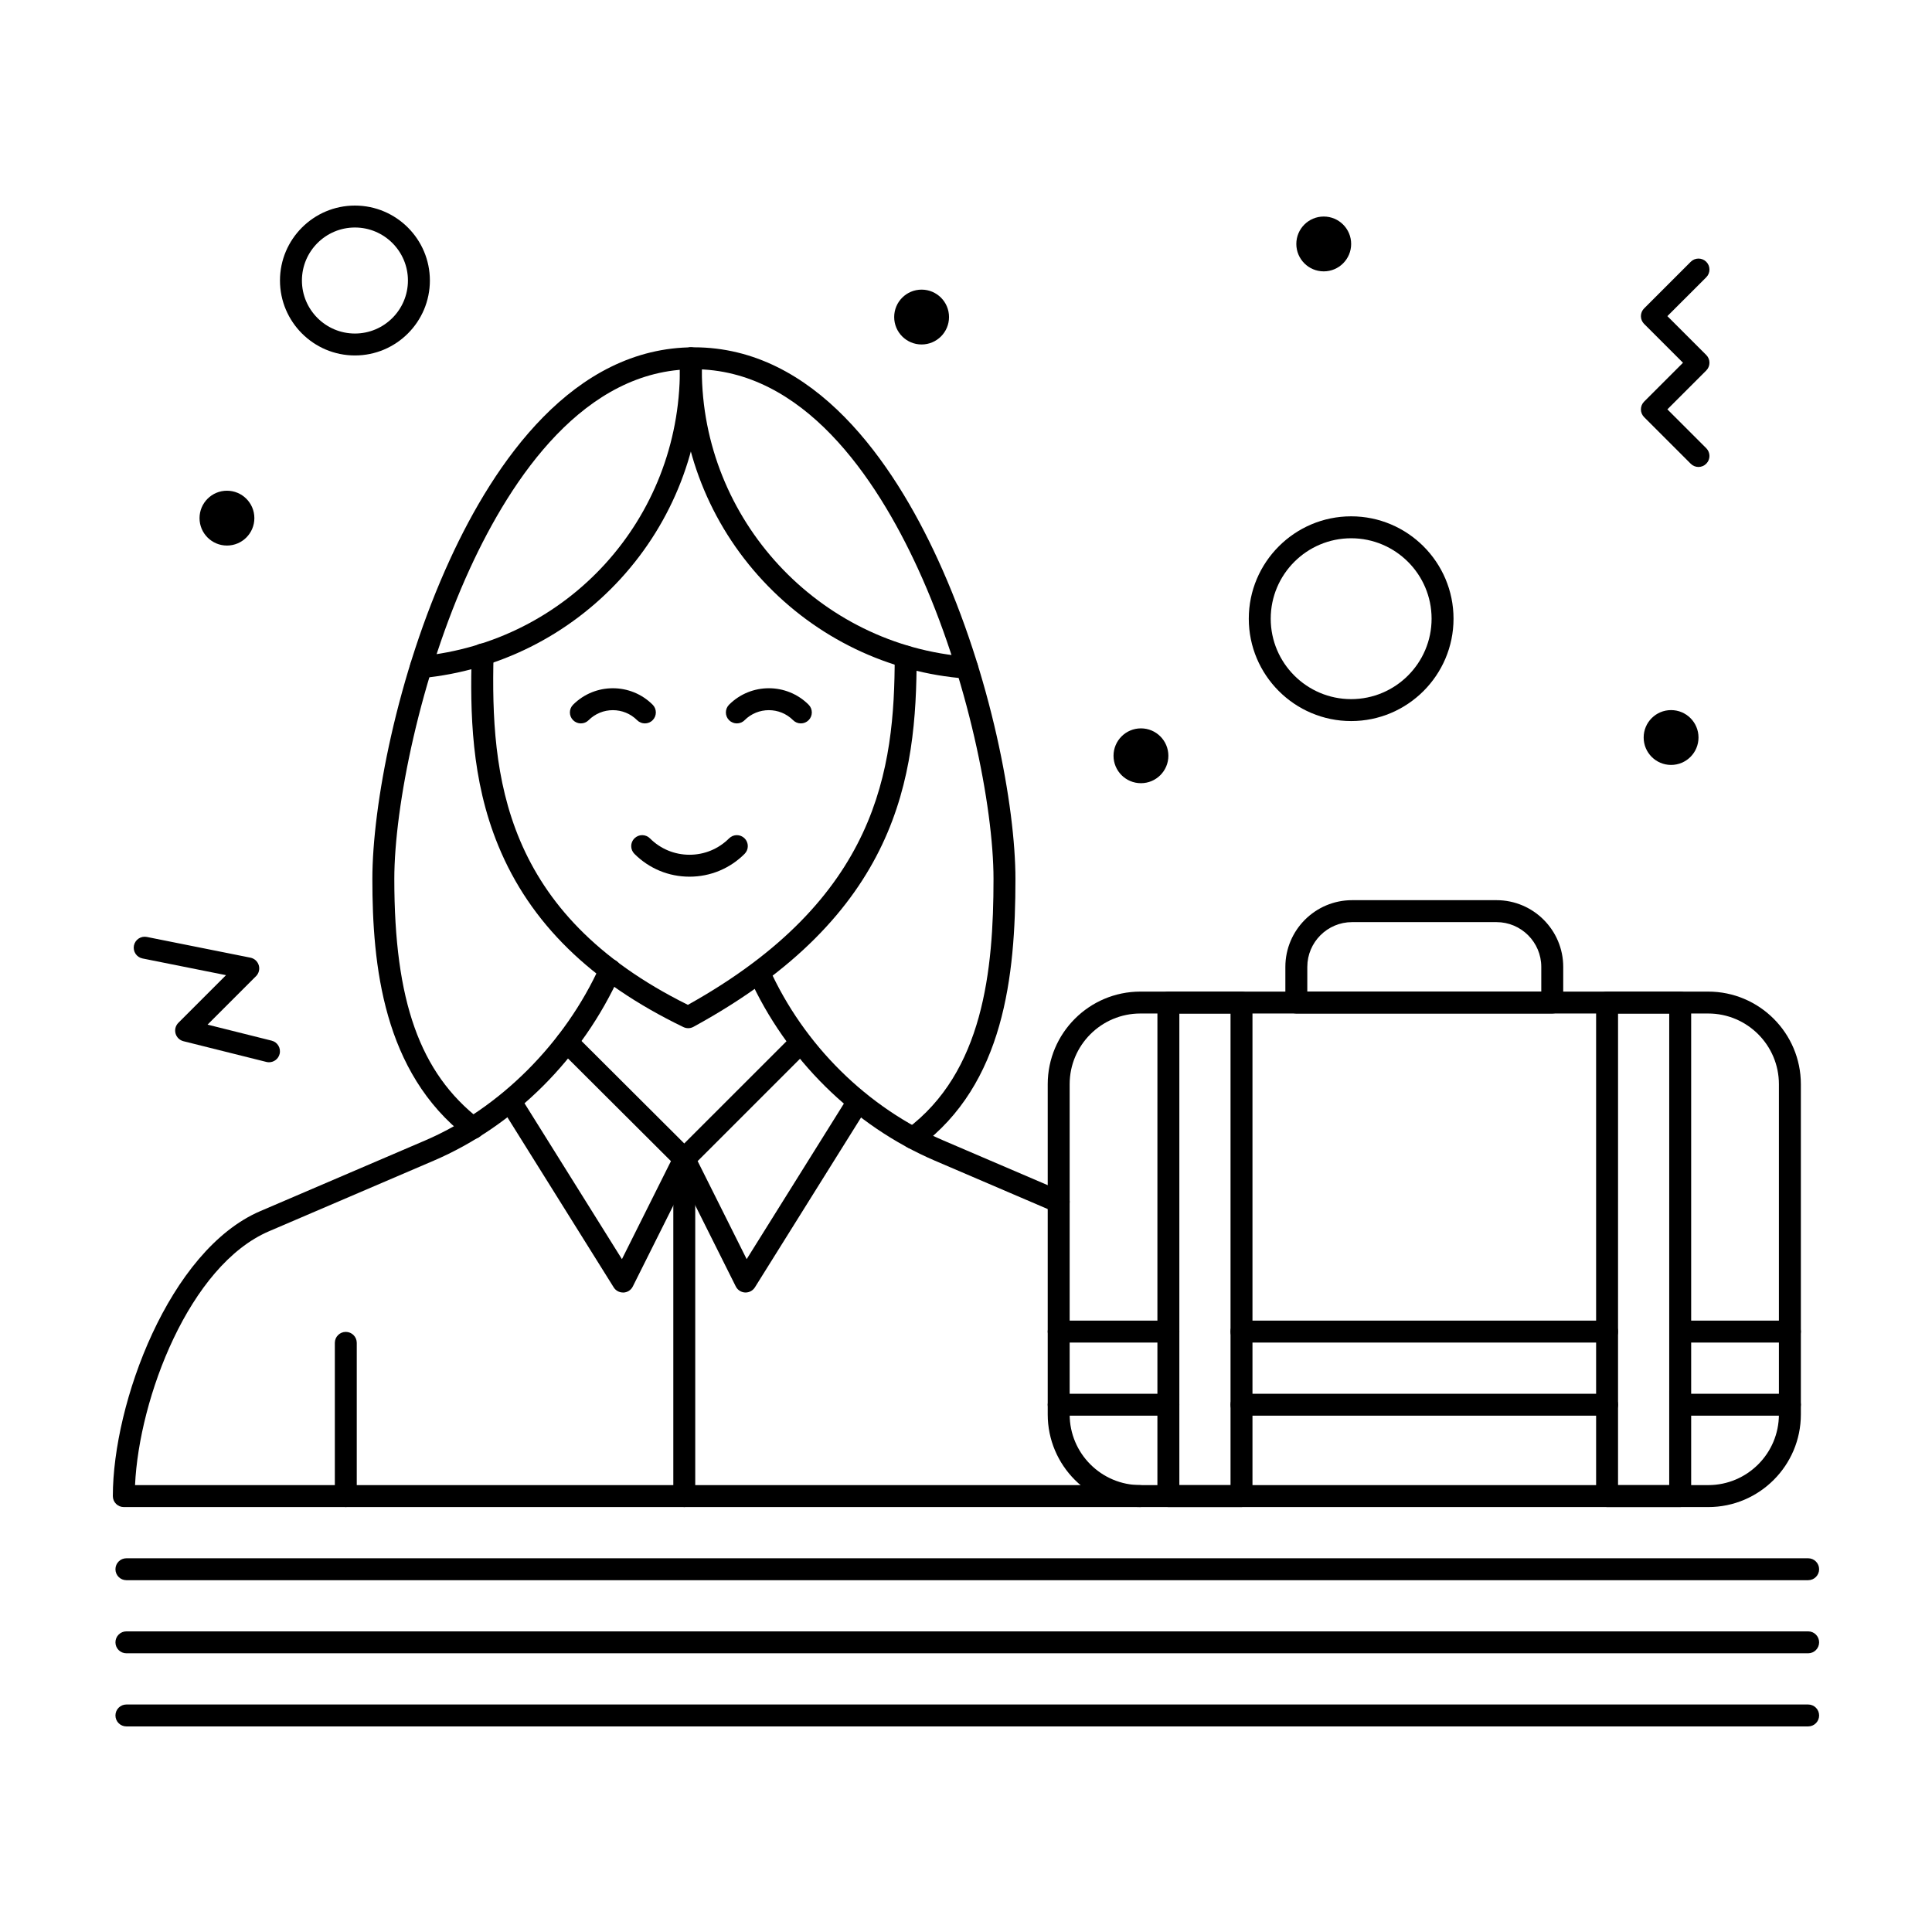 <?xml version="1.0" encoding="UTF-8"?>
<!-- Uploaded to: SVG Repo, www.svgrepo.com, Generator: SVG Repo Mixer Tools -->
<svg fill="#000000" width="800px" height="800px" version="1.1" viewBox="144 144 512 512" xmlns="http://www.w3.org/2000/svg">
 <g>
  <path d="m326.38 416.48c-0.434 0-0.863-0.098-1.266-0.289-24.598-11.891-40.645-27.609-49.051-48.047-7.254-17.633-7.453-35.453-7.074-50.777 0.039-1.605 1.367-2.879 2.977-2.832 1.605 0.039 2.875 1.371 2.832 2.977-0.801 32.168 2.477 68.465 51.5 92.785 50.488-28.141 54.781-62.383 54.812-92.312 0-1.605 1.305-2.902 2.906-2.902h0.004c1.605 0 2.906 1.305 2.902 2.91-0.035 31.852-4.637 68.332-59.152 98.133-0.434 0.234-0.91 0.355-1.391 0.355z"/>
  <path d="m309.1 486.53c-1 0-1.934-0.512-2.465-1.367l-29.801-47.684c-0.852-1.359-0.438-3.156 0.926-4.004 1.359-0.852 3.152-0.438 4.004 0.926l27.055 43.289 12.988-25.977-29.621-29.535c-1.137-1.133-1.141-2.973-0.004-4.109 1.133-1.137 2.973-1.137 4.109-0.004l31.105 31.02c0.887 0.883 1.105 2.238 0.547 3.359l-16.246 32.492c-0.469 0.941-1.41 1.555-2.461 1.602-0.043-0.008-0.09-0.008-0.137-0.008z"/>
  <path d="m341.59 486.53c-0.047 0-0.094 0-0.137-0.004-1.051-0.051-1.992-0.664-2.461-1.602l-16.246-32.492c-0.559-1.117-0.34-2.469 0.543-3.356l30.852-30.848c1.137-1.137 2.977-1.133 4.109 0 1.133 1.137 1.133 2.977 0 4.109l-29.367 29.367 12.992 25.98 27.055-43.289c0.852-1.359 2.644-1.777 4.004-0.926 1.359 0.852 1.777 2.644 0.926 4.004l-29.801 47.684c-0.539 0.855-1.469 1.371-2.469 1.371z"/>
  <path d="m235.64 543.39c-1.605 0-2.906-1.301-2.906-2.906v-40.613c0-1.605 1.301-2.906 2.906-2.906s2.906 1.301 2.906 2.906v40.613c0 1.605-1.301 2.906-2.906 2.906z"/>
  <path d="m385.97 448.49c-0.887 0-1.762-0.402-2.332-1.172-0.961-1.285-0.691-3.109 0.594-4.066 20.32-15.137 23.059-42.008 23.059-66.297 0-19.215-6.887-53.652-20.051-82.305-11.066-24.09-30.348-52.805-59.344-52.805-28.996 0-48.277 28.715-59.348 52.805-13.164 28.648-20.051 63.09-20.051 82.305 0 32.336 6.773 51.383 22.648 63.691 1.27 0.984 1.5 2.809 0.516 4.078-0.984 1.27-2.809 1.5-4.078 0.516-22.07-17.113-24.902-45.48-24.902-68.285 0-19.234 6.441-53.953 20.582-84.73 11.777-25.633 32.551-56.188 64.629-56.188s52.852 30.555 64.629 56.188c14.141 30.777 20.582 65.496 20.582 84.73 0 25.734-3.016 54.289-25.398 70.961-0.52 0.387-1.129 0.574-1.734 0.574z"/>
  <path d="m326.73 376.33c-5.516 0-10.699-2.148-14.598-6.047-1.137-1.137-1.137-2.977 0-4.109 1.137-1.137 2.977-1.133 4.109 0 2.801 2.801 6.527 4.344 10.488 4.344 3.961 0 7.688-1.543 10.488-4.344 1.137-1.137 2.977-1.133 4.109 0 1.137 1.137 1.137 2.977 0 4.109-3.898 3.898-9.086 6.047-14.598 6.047z"/>
  <path d="m339.27 335.71c-0.742 0-1.488-0.285-2.055-0.852-1.133-1.133-1.133-2.977 0-4.109 5.809-5.809 15.266-5.812 21.074 0 1.137 1.133 1.137 2.977 0 4.109-1.133 1.137-2.977 1.137-4.109 0-3.543-3.543-9.312-3.543-12.855 0-0.566 0.57-1.312 0.852-2.055 0.852z"/>
  <path d="m314.9 335.71c-0.742 0-1.488-0.285-2.055-0.852-3.547-3.543-9.312-3.543-12.855 0-1.133 1.137-2.977 1.137-4.109 0-1.137-1.133-1.137-2.977 0-4.109 5.809-5.809 15.266-5.809 21.074 0 1.137 1.133 1.137 2.977 0 4.109-0.566 0.57-1.309 0.852-2.055 0.852z"/>
  <path d="m325.34 543.39c-1.605 0-2.906-1.301-2.906-2.906v-89.352c0-1.605 1.301-2.906 2.906-2.906s2.906 1.301 2.906 2.906v89.352c0 1.605-1.301 2.906-2.906 2.906z"/>
  <path d="m255.54 323.71c-1.48 0-2.746-1.125-2.891-2.629-0.152-1.598 1.016-3.019 2.617-3.172 39.285-3.769 68.91-36.414 68.91-75.934 0-0.973-0.023-1.938-0.062-2.898-0.059-1.605 1.191-2.953 2.797-3.012 1.578-0.062 2.953 1.191 3.012 2.797 0.039 1.035 0.062 2.074 0.062 3.117 0 20.547-7.625 40.207-21.477 55.363-13.758 15.055-32.473 24.418-52.691 26.359-0.09 0.004-0.184 0.008-0.277 0.008z"/>
  <path d="m400.3 323.85c-0.074 0-0.145 0-0.219-0.008-20.602-1.539-39.73-10.738-53.867-25.906-14.207-15.242-22.031-35.117-22.031-55.965 0-1.047 0.023-2.086 0.062-3.121 0.059-1.605 1.41-2.856 3.012-2.797 1.605 0.059 2.856 1.41 2.797 3.012-0.035 0.965-0.062 1.93-0.062 2.902 0 39.703 30.973 73.117 70.52 76.074 1.602 0.121 2.801 1.516 2.684 3.113-0.113 1.535-1.391 2.695-2.894 2.695z"/>
  <path d="m446.17 543.39h-269.36c-1.605 0-2.906-1.301-2.906-2.906 0-24.543 14.871-65.148 39.09-75.531l43.641-18.703c19.801-8.484 37.148-25.832 46.406-46.402 0.656-1.465 2.379-2.121 3.844-1.457 1.465 0.66 2.117 2.379 1.457 3.844-9.984 22.188-27.996 40.18-49.414 49.359l-43.641 18.703c-21.129 9.055-34.438 44.18-35.5 67.277h266.38c1.605 0 2.906 1.301 2.906 2.906s-1.301 2.91-2.906 2.91z"/>
  <path d="m424.57 465.4c-0.383 0-0.77-0.074-1.145-0.234l-31.664-13.57c-21.531-9.227-39.48-26.973-49.254-48.68-0.66-1.465-0.004-3.184 1.457-3.844 1.465-0.664 3.184-0.008 3.844 1.457 9.18 20.398 26.031 37.062 46.242 45.723l31.664 13.57c1.477 0.633 2.16 2.34 1.527 3.816-0.473 1.102-1.547 1.762-2.672 1.762z"/>
  <path d="m596.7 543.39h-150.5c-13.531 0-24.543-11.012-24.543-24.543v-87.52c0-13.535 11.012-24.543 24.543-24.543h150.5c13.535 0 24.547 11.012 24.547 24.543v87.52c0 13.531-11.012 24.543-24.547 24.543zm-150.5-130.8c-10.328 0-18.73 8.402-18.73 18.73v87.52c0 10.328 8.402 18.73 18.73 18.73h150.5c10.328 0 18.73-8.402 18.73-18.73v-87.52c0-10.328-8.402-18.73-18.73-18.73z"/>
  <path d="m555.36 412.59h-67.82c-1.605 0-2.906-1.301-2.906-2.906v-9.445c0-9.75 7.934-17.684 17.684-17.684h38.27c9.75 0 17.684 7.934 17.684 17.684l-0.004 9.445c0 1.605-1.301 2.906-2.906 2.906zm-64.914-5.812h62.008v-6.539c0-6.543-5.324-11.867-11.867-11.867h-38.27c-6.543 0-11.867 5.324-11.867 11.867z"/>
  <path d="m473.01 543.39h-19.379c-1.605 0-2.906-1.301-2.906-2.906l0.004-130.8c0-1.605 1.301-2.906 2.906-2.906h19.379c1.605 0 2.906 1.301 2.906 2.906v130.8c-0.004 1.605-1.301 2.906-2.91 2.906zm-16.469-5.812h13.562v-124.98h-13.562z"/>
  <path d="m589.27 543.39h-19.379c-1.605 0-2.906-1.301-2.906-2.906v-130.8c0-1.605 1.301-2.906 2.906-2.906h19.379c1.605 0 2.906 1.301 2.906 2.906v130.8c0 1.605-1.301 2.906-2.906 2.906zm-16.473-5.812h13.562l0.004-124.98h-13.562z"/>
  <path d="m453.63 519.17h-29.066c-1.605 0-2.906-1.301-2.906-2.906s1.301-2.906 2.906-2.906h29.066c1.605 0 2.906 1.301 2.906 2.906s-1.301 2.906-2.906 2.906z"/>
  <path d="m618.34 519.17h-29.066c-1.605 0-2.906-1.301-2.906-2.906s1.301-2.906 2.906-2.906h29.066c1.605 0 2.906 1.301 2.906 2.906s-1.301 2.906-2.906 2.906z"/>
  <path d="m569.89 519.17h-96.887c-1.605 0-2.906-1.301-2.906-2.906s1.301-2.906 2.906-2.906h96.887c1.605 0 2.906 1.301 2.906 2.906s-1.297 2.906-2.906 2.906z"/>
  <path d="m453.63 499.79h-29.066c-1.605 0-2.906-1.301-2.906-2.906s1.301-2.906 2.906-2.906h29.066c1.605 0 2.906 1.301 2.906 2.906s-1.301 2.906-2.906 2.906z"/>
  <path d="m618.34 499.79h-29.066c-1.605 0-2.906-1.301-2.906-2.906s1.301-2.906 2.906-2.906h29.066c1.605 0 2.906 1.301 2.906 2.906s-1.301 2.906-2.906 2.906z"/>
  <path d="m569.89 499.79h-96.887c-1.605 0-2.906-1.301-2.906-2.906s1.301-2.906 2.906-2.906h96.887c1.605 0 2.906 1.301 2.906 2.906s-1.297 2.906-2.906 2.906z"/>
  <path d="m594.12 267.75c-0.742 0-1.488-0.285-2.055-0.852l-12.355-12.355c-0.547-0.547-0.852-1.285-0.852-2.055s0.305-1.512 0.852-2.055l10.301-10.297-10.301-10.297c-0.547-0.547-0.852-1.285-0.852-2.055 0-0.77 0.305-1.512 0.852-2.055l12.355-12.355c1.137-1.133 2.973-1.133 4.109 0s1.137 2.977 0 4.109l-10.301 10.297 10.301 10.297c0.547 0.547 0.852 1.285 0.852 2.055 0 0.77-0.305 1.512-0.852 2.055l-10.301 10.297 10.301 10.297c1.137 1.137 1.137 2.977 0 4.109-0.566 0.574-1.309 0.859-2.055 0.859z"/>
  <path d="m215.29 425.51c-0.234 0-0.473-0.027-0.707-0.09l-21.961-5.488c-1.016-0.254-1.816-1.035-2.098-2.043s0.004-2.09 0.746-2.832l12.629-12.629-22.125-4.426c-1.574-0.312-2.594-1.844-2.281-3.422 0.316-1.574 1.852-2.594 3.422-2.281l27.449 5.492c1.051 0.211 1.902 0.98 2.211 2.008 0.312 1.027 0.031 2.141-0.727 2.898l-12.84 12.84 16.98 4.246c1.559 0.387 2.504 1.965 2.113 3.523-0.324 1.324-1.512 2.203-2.812 2.203z"/>
  <path d="m502.07 208.65c0 4.012-3.254 7.266-7.266 7.266-4.012 0-7.266-3.254-7.266-7.266 0-4.016 3.254-7.266 7.266-7.266 4.012 0 7.266 3.25 7.266 7.266"/>
  <path d="m395.5 228.02c0 4.016-3.254 7.269-7.266 7.269-4.016 0-7.266-3.254-7.266-7.269 0-4.012 3.25-7.266 7.266-7.266 4.012 0 7.266 3.254 7.266 7.266"/>
  <path d="m594.12 339.45c0 4.012-3.254 7.266-7.266 7.266-4.016 0-7.266-3.254-7.266-7.266 0-4.016 3.25-7.266 7.266-7.266 4.012 0 7.266 3.25 7.266 7.266"/>
  <path d="m453.63 344.29c0 4.012-3.254 7.266-7.266 7.266-4.016 0-7.269-3.254-7.269-7.266 0-4.012 3.254-7.266 7.269-7.266 4.012 0 7.266 3.254 7.266 7.266"/>
  <path d="m211.41 281.31c0 4.012-3.25 7.266-7.266 7.266-4.012 0-7.266-3.254-7.266-7.266s3.254-7.266 7.266-7.266c4.016 0 7.266 3.254 7.266 7.266"/>
  <path d="m502.07 335.09c-14.957 0-27.129-12.168-27.129-27.129 0-14.957 12.168-27.129 27.129-27.129 14.957 0 27.129 12.168 27.129 27.129 0 14.957-12.168 27.129-27.129 27.129zm0-48.445c-11.754 0-21.316 9.562-21.316 21.316 0 11.754 9.562 21.316 21.316 21.316 11.754 0 21.316-9.562 21.316-21.316 0-11.754-9.562-21.316-21.316-21.316z"/>
  <path d="m238.06 238.2c-10.953 0-19.863-8.91-19.863-19.863 0.004-10.953 8.914-19.859 19.863-19.859 10.953 0 19.863 8.91 19.863 19.863 0 10.949-8.91 19.859-19.863 19.859zm0-33.91c-7.746 0-14.047 6.301-14.047 14.047 0 7.746 6.301 14.051 14.047 14.051s14.047-6.301 14.047-14.047c0.004-7.75-6.301-14.051-14.047-14.051z"/>
  <path d="m623.18 562.77h-445.68c-1.605 0-2.906-1.301-2.906-2.906s1.301-2.906 2.906-2.906h445.68c1.605 0 2.906 1.301 2.906 2.906 0 1.602-1.301 2.906-2.906 2.906z"/>
  <path d="m623.18 582.14h-445.68c-1.605 0-2.906-1.301-2.906-2.906s1.301-2.906 2.906-2.906h445.68c1.605 0 2.906 1.301 2.906 2.906s-1.301 2.906-2.906 2.906z"/>
  <path d="m623.18 601.52h-445.68c-1.605 0-2.906-1.301-2.906-2.906 0-1.605 1.301-2.906 2.906-2.906h445.68c1.605 0 2.906 1.301 2.906 2.906 0 1.605-1.301 2.906-2.906 2.906z"/>
 </g>
</svg>